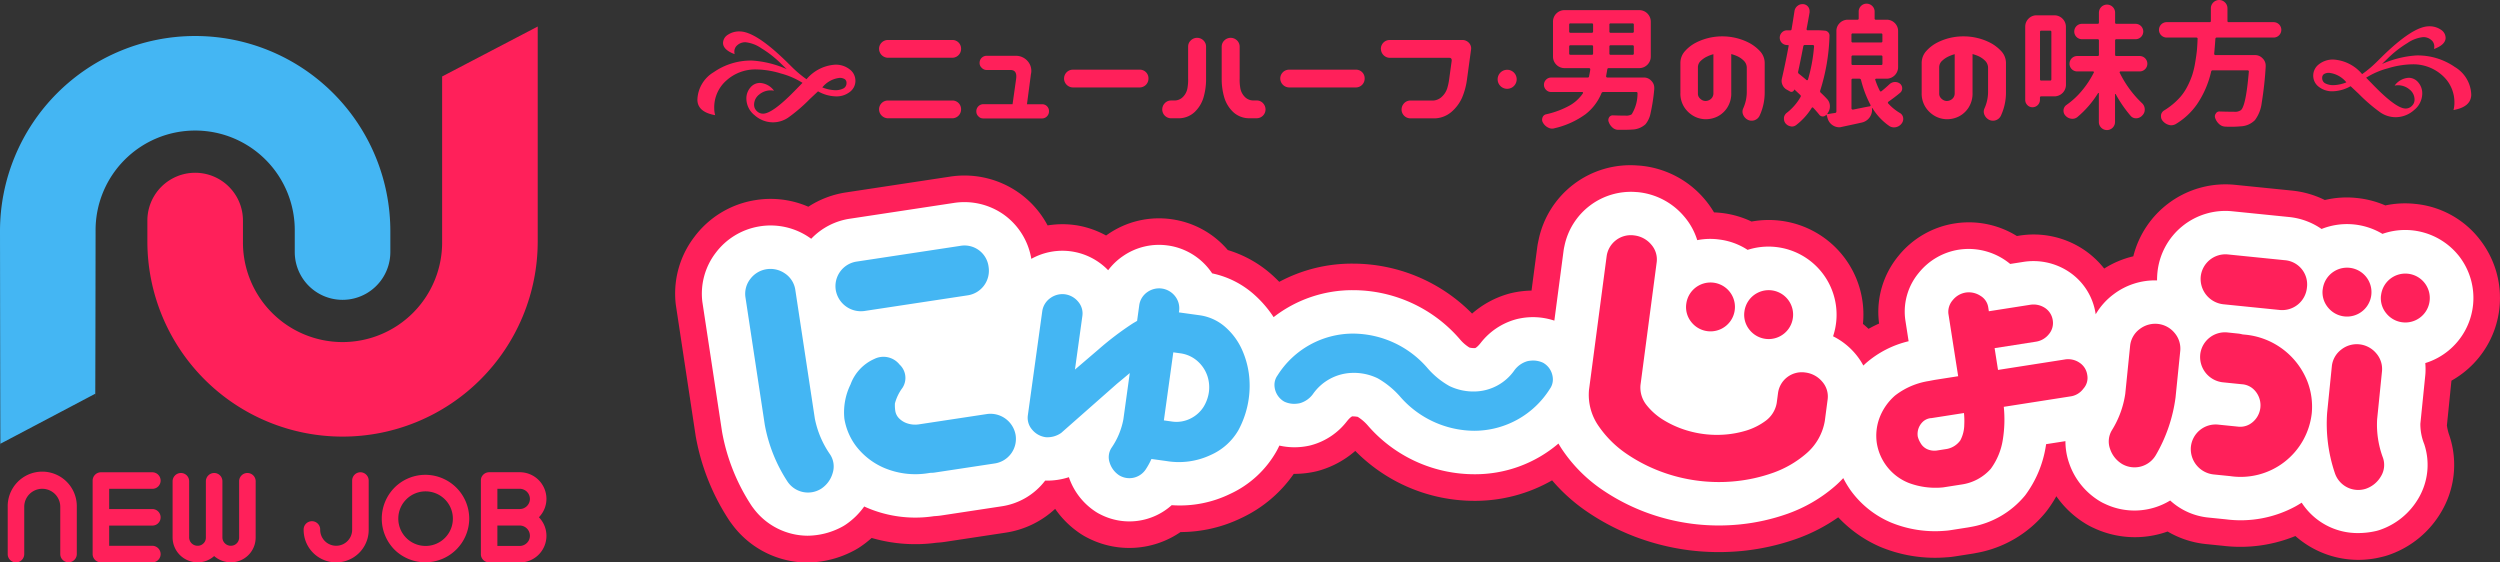 <svg xmlns="http://www.w3.org/2000/svg" width="229.588" height="51.656" viewBox="0 0 229.588 51.656">
  <rect x="0" y="0" width="229.588" height="51.656" fill="#333333" stroke="none"/>
  <g id="logo" transform="translate(-488.829 -20.072)">
    <g id="グループ_10093" data-name="グループ 10093" transform="translate(550.833 20.072)">
      <g id="グループ_10092" data-name="グループ 10092" transform="translate(18.724 0)">
        <path id="パス_1511" data-name="パス 1511" d="M241.164,717.5a.811.811,0,0,1,.816-.817h5.9a.793.793,0,0,1,.817.817.812.812,0,0,1-.817.816h-5.9a.832.832,0,0,1-.816-.816Zm0,5.557a.811.811,0,0,1,.816-.816h5.9a.793.793,0,0,1,.817.816.812.812,0,0,1-.817.817h-5.9a.831.831,0,0,1-.816-.817Z" transform="translate(-241.164 -713.011)" fill="#ff205a"/>
        <path id="パス_1512" data-name="パス 1512" d="M268.782,726.259a.645.645,0,0,1,.646-.646h2.681l.329-2.34q.1-.792-.5-.8h-2.194a.606.606,0,0,1-.463-.195.593.593,0,0,1-.2-.451.645.645,0,0,1,.658-.658h2.633a1.421,1.421,0,0,1,1.151.524,1.335,1.335,0,0,1,.274,1.158l-.366,2.767h1.377a.626.626,0,0,1,.647.646.637.637,0,0,1-.19.469.622.622,0,0,1-.457.189h-5.387a.593.593,0,0,1-.451-.194A.607.607,0,0,1,268.782,726.259Z" transform="translate(-259.848 -716.045)" fill="#ff205a"/>
        <path id="パス_1513" data-name="パス 1513" d="M293.688,725.936a.811.811,0,0,1,.816-.817h6.118a.791.791,0,0,1,.817.817.811.811,0,0,1-.817.816H294.5a.832.832,0,0,1-.816-.816Z" transform="translate(-276.697 -718.721)" fill="#ff205a"/>
        <path id="パス_1514" data-name="パス 1514" d="M324.787,716.078a.817.817,0,0,1,.56.237.788.788,0,0,1,.244.554v3.084a5.935,5.935,0,0,1-.244,1.634,3.037,3.037,0,0,1-.8,1.3,2.143,2.143,0,0,1-1.408.579h-.781a.813.813,0,0,1-.792-.792.832.832,0,0,1,.226-.585.78.78,0,0,1,.566-.256h.366a1.085,1.085,0,0,0,.768-.353,1.5,1.5,0,0,0,.384-.75,4.421,4.421,0,0,0,.067-.92V716.87a.779.779,0,0,1,.256-.566A.83.83,0,0,1,324.787,716.078Zm3.047,0a.831.831,0,0,1,.585.225.783.783,0,0,1,.256.566v2.938a4.386,4.386,0,0,0,.066.92,1.5,1.5,0,0,0,.384.75,1.084,1.084,0,0,0,.768.353h.366a.78.78,0,0,1,.566.256.833.833,0,0,1,.226.585.812.812,0,0,1-.792.792h-.78a2.143,2.143,0,0,1-1.408-.579,3.034,3.034,0,0,1-.8-1.3,5.9,5.9,0,0,1-.245-1.634V716.87a.785.785,0,0,1,.245-.554A.816.816,0,0,1,327.834,716.078Z" transform="translate(-295.559 -712.604)" fill="#ff205a"/>
        <path id="パス_1515" data-name="パス 1515" d="M355.066,725.936a.811.811,0,0,1,.816-.817H362a.791.791,0,0,1,.817.817.811.811,0,0,1-.817.816h-6.118a.832.832,0,0,1-.816-.816Z" transform="translate(-318.221 -718.721)" fill="#ff205a"/>
        <path id="パス_1516" data-name="パス 1516" d="M383.626,717.5a.811.811,0,0,1,.816-.817H391.1a.819.819,0,0,1,.585.232.746.746,0,0,1,.232.586l-.39,2.864a6.43,6.43,0,0,1-.451,1.634,3.713,3.713,0,0,1-.981,1.3,2.448,2.448,0,0,1-1.481.579H386.32a.812.812,0,0,1-.793-.792.833.833,0,0,1,.226-.585.778.778,0,0,1,.567-.256h2.1a1.242,1.242,0,0,0,.81-.353,1.759,1.759,0,0,0,.482-.75,5.021,5.021,0,0,0,.195-.92l.22-1.6c.025-.194-.045-.3-.208-.3h-5.472a.832.832,0,0,1-.816-.816Z" transform="translate(-337.542 -713.011)" fill="#ff205a"/>
        <path id="パス_1517" data-name="パス 1517" d="M416.781,726a.874.874,0,1,1,.257.622A.847.847,0,0,1,416.781,726Z" transform="translate(-359.972 -718.721)" fill="#ff205a"/>
        <path id="パス_1518" data-name="パス 1518" d="M435.281,714.272a.129.129,0,0,0,.03.085.1.1,0,0,0,.079.037h3.339a.915.915,0,0,1,.719.317.887.887,0,0,1,.257.634v.1a16.777,16.777,0,0,1-.335,2.206,2.282,2.282,0,0,1-.47,1.035,1.9,1.9,0,0,1-1.243.488q-.281.024-.89.025H436.4a.788.788,0,0,1-.53-.207,1.213,1.213,0,0,1-.347-.512.429.429,0,0,1-.037-.171.492.492,0,0,1,.073-.257.377.377,0,0,1,.329-.182h.025q.633.024,1.169.025a.923.923,0,0,0,.549-.122,3.621,3.621,0,0,0,.536-1.925.085.085,0,0,0-.024-.086.118.118,0,0,0-.086-.037h-3.035a.174.174,0,0,0-.17.122,4.675,4.675,0,0,1-1.469,1.925,7.831,7.831,0,0,1-2.834,1.28.687.687,0,0,1-.219.037.8.8,0,0,1-.378-.1,1.093,1.093,0,0,1-.463-.439.512.512,0,0,1-.085-.28.549.549,0,0,1,.037-.2.449.449,0,0,1,.341-.3,8.022,8.022,0,0,0,2.144-.8,3.63,3.63,0,0,0,1.232-1.134.094.094,0,0,0-.006-.073.058.058,0,0,0-.055-.037h-2.852a.645.645,0,0,1-.475-.195.662.662,0,0,1,0-.939.646.646,0,0,1,.475-.194h3.34a.121.121,0,0,0,.134-.122c.049-.235.085-.443.11-.622a.135.135,0,0,0-.031-.086.1.1,0,0,0-.079-.036h-2.255a1.063,1.063,0,0,1-1.06-1.061v-3.206a1.061,1.061,0,0,1,1.06-1.06h6.862a1.062,1.062,0,0,1,1.06,1.06v3.206a1.064,1.064,0,0,1-1.06,1.061h-2.8a.121.121,0,0,0-.135.121C435.366,713.8,435.329,714,435.281,714.272Zm-3.267-4.85a.108.108,0,0,0-.122.121v.621a.108.108,0,0,0,.122.122h1.95a.108.108,0,0,0,.122-.122v-.621a.107.107,0,0,0-.122-.121Zm0,2.011a.108.108,0,0,0-.122.121v.634a.108.108,0,0,0,.122.121h1.95a.107.107,0,0,0,.122-.121v-.634a.107.107,0,0,0-.122-.121Zm5.692-1.146a.108.108,0,0,0,.122-.122v-.621a.107.107,0,0,0-.122-.121h-2a.107.107,0,0,0-.122.121v.621a.108.108,0,0,0,.122.122Zm0,2.023a.107.107,0,0,0,.122-.121v-.634a.107.107,0,0,0-.122-.121h-2a.107.107,0,0,0-.122.121v.634a.107.107,0,0,0,.122.121Z" transform="translate(-368.513 -707.276)" fill="#ff205a"/>
        <path id="パス_1519" data-name="パス 1519" d="M472.516,715.662a5.374,5.374,0,0,1,1.249.147,5.23,5.23,0,0,1,1.177.432,3.751,3.751,0,0,1,1.012.762,1.591,1.591,0,0,1,.451,1.133v2.681a5.039,5.039,0,0,1-.463,2.121.805.805,0,0,1-1.06.4.908.908,0,0,1-.445-.451.713.713,0,0,1-.006-.609,3.674,3.674,0,0,0,.329-1.463v-2.3a.916.916,0,0,0-.286-.628,2.136,2.136,0,0,0-.579-.4,3.92,3.92,0,0,0-.561-.2v3.547a2.391,2.391,0,0,1-.39,1.408,2.307,2.307,0,0,1-.9.792,2.446,2.446,0,0,1-1.054.238,2.321,2.321,0,0,1-1.018-.244,2.474,2.474,0,0,1-.908-.792,2.311,2.311,0,0,1-.4-1.4v-2.706A1.625,1.625,0,0,1,469.1,717a3.477,3.477,0,0,1,.993-.762,5.2,5.2,0,0,1,1.177-.432A5.369,5.369,0,0,1,472.516,715.662Zm-2.243,5.253a.576.576,0,0,0,.128.384.883.883,0,0,0,.274.225.673.673,0,0,0,.3.073.764.764,0,0,0,.311-.073.715.715,0,0,0,.281-.225.673.673,0,0,0,.128-.384V717.3a3.42,3.42,0,0,0-.548.2,2.23,2.23,0,0,0-.6.4.812.812,0,0,0-.275.628Z" transform="translate(-395.072 -712.323)" fill="#ff205a"/>
        <path id="パス_1520" data-name="パス 1520" d="M506.928,713.766a.772.772,0,0,1,.476-.207h.049a.714.714,0,0,1,.438.146.544.544,0,0,1,.208.439.509.509,0,0,1-.183.4q-.512.427-1.073.817a.107.107,0,0,0-.024.17,4.539,4.539,0,0,0,1.06.866.6.6,0,0,1,.305.426.752.752,0,0,1,.012.134.677.677,0,0,1-.122.378.88.88,0,0,1-.744.39.79.79,0,0,1-.39-.11,5.4,5.4,0,0,1-1.572-1.657.027.027,0,0,0-.03-.006.028.028,0,0,0-.018.031V716a.7.7,0,0,1,.012.134,1.2,1.2,0,0,1-.938,1.146q-.439.1-1.841.4a.837.837,0,0,1-.244.037,1.122,1.122,0,0,1-1.06-.829l-.085-.3c0-.016-.006-.025-.018-.025a.044.044,0,0,0-.03.012.4.4,0,0,1-.621,0q-.219-.28-.561-.646c-.049-.056-.1-.052-.147.012a5.968,5.968,0,0,1-1.426,1.572.629.629,0,0,1-.378.134.592.592,0,0,1-.158-.024.77.77,0,0,1-.464-.3.694.694,0,0,1-.121-.39v-.11a.686.686,0,0,1,.28-.45,4.921,4.921,0,0,0,1.243-1.438.144.144,0,0,0-.037-.2q-.317-.3-.511-.475c-.025-.016-.037-.012-.037.012a.255.255,0,0,1-.153.17.242.242,0,0,1-.225-.012l-.3-.17a.869.869,0,0,1-.39-.427.854.854,0,0,1-.085-.366,1.007,1.007,0,0,1,.025-.219q.317-1.354.621-3c.008-.057-.016-.085-.073-.085h-.073a.666.666,0,0,1-.67-.67.667.667,0,0,1,.195-.482.638.638,0,0,1,.476-.2h.292a.106.106,0,0,0,.122-.1q.122-.706.268-1.67a.74.74,0,0,1,.28-.475.694.694,0,0,1,.451-.158h.072a.617.617,0,0,1,.451.244.65.65,0,0,1,.134.39v.122q-.146.853-.28,1.535a.11.11,0,0,0,.03.08.094.094,0,0,0,.067.03h.756a6.7,6.7,0,0,1,.854.037.455.455,0,0,1,.3.164.443.443,0,0,1,.1.323,18.238,18.238,0,0,1-.853,5.01.177.177,0,0,0,.049.195q.316.292.585.585a.958.958,0,0,1,.256.67,1.034,1.034,0,0,1-.231.658c-.008.008-.006.02.006.036s.022.024.03.024q.292-.061.67-.109a.137.137,0,0,0,.122-.147v-7.361a1.014,1.014,0,0,1,.311-.756,1.031,1.031,0,0,1,.749-.3h.866a.108.108,0,0,0,.122-.122v-.621a.707.707,0,0,1,.213-.518.7.7,0,0,1,.511-.213.72.72,0,0,1,.519.213.7.7,0,0,1,.219.518v.621a.108.108,0,0,0,.122.122h.975a1.032,1.032,0,0,1,.749.3,1.016,1.016,0,0,1,.311.756v3.3a1.061,1.061,0,0,1-1.06,1.06h-.951a.1.1,0,0,0-.079.037.055.055,0,0,0-.006.072,6.765,6.765,0,0,0,.415,1q.061.11.158.037Q506.563,714.108,506.928,713.766Zm-6.922-3.486a.13.13,0,0,0-.031-.085.1.1,0,0,0-.079-.036h-.731a.136.136,0,0,0-.147.121q-.28,1.451-.475,2.329a.18.18,0,0,0,.073.195q.413.328.695.573a.087.087,0,0,0,.079.012.074.074,0,0,0,.055-.049A14.959,14.959,0,0,0,500.006,710.28Zm6.276-1.06a.108.108,0,0,0-.122-.122h-2.6a.108.108,0,0,0-.122.122v.585a.108.108,0,0,0,.122.122h2.6a.108.108,0,0,0,.122-.122Zm-2.84,2.657a.108.108,0,0,0,.122.121h2.6a.108.108,0,0,0,.122-.121v-.634a.108.108,0,0,0-.122-.122h-2.6a.108.108,0,0,0-.122.122Zm.122,1.377a.108.108,0,0,0-.122.122v2.609a.093.093,0,0,0,.043.079.136.136,0,0,0,.079.031c.13-.025.374-.073.732-.146s.634-.126.829-.159a.091.091,0,0,0,.066-.055.076.076,0,0,0-.006-.079,10.048,10.048,0,0,1-.865-2.28.153.153,0,0,0-.159-.122Z" transform="translate(-414.139 -706.027)" fill="#ff205a"/>
        <path id="パス_1521" data-name="パス 1521" d="M541.014,715.662a5.374,5.374,0,0,1,1.249.147,5.224,5.224,0,0,1,1.177.432,3.749,3.749,0,0,1,1.011.762,1.591,1.591,0,0,1,.451,1.133v2.681a5.042,5.042,0,0,1-.462,2.121.806.806,0,0,1-1.061.4.909.909,0,0,1-.445-.451.711.711,0,0,1-.006-.609,3.68,3.68,0,0,0,.329-1.463v-2.3a.916.916,0,0,0-.286-.628,2.134,2.134,0,0,0-.579-.4,3.918,3.918,0,0,0-.561-.2v3.547a2.392,2.392,0,0,1-.389,1.408,2.307,2.307,0,0,1-.9.792,2.449,2.449,0,0,1-1.055.238,2.322,2.322,0,0,1-1.018-.244,2.475,2.475,0,0,1-.908-.792,2.312,2.312,0,0,1-.4-1.4v-2.706a1.626,1.626,0,0,1,.433-1.133,3.478,3.478,0,0,1,.993-.762,5.2,5.2,0,0,1,1.177-.432A5.37,5.37,0,0,1,541.014,715.662Zm-2.243,5.253a.576.576,0,0,0,.128.384.884.884,0,0,0,.274.225.673.673,0,0,0,.3.073.762.762,0,0,0,.311-.073.719.719,0,0,0,.281-.225.676.676,0,0,0,.127-.384V717.3a3.428,3.428,0,0,0-.548.2,2.224,2.224,0,0,0-.6.4.811.811,0,0,0-.275.628Z" transform="translate(-441.411 -712.323)" fill="#ff205a"/>
        <path id="パス_1522" data-name="パス 1522" d="M570.295,713.995a1.062,1.062,0,0,1-1.06,1.06h-1.219a.1.1,0,0,0-.109.11v.207a.686.686,0,0,1-.683.683.638.638,0,0,1-.475-.2.67.67,0,0,1-.195-.482v-6.7a1.032,1.032,0,0,1,.3-.75,1.016,1.016,0,0,1,.756-.311h1.621a1.061,1.061,0,0,1,1.06,1.06Zm-1.341-4.851a.108.108,0,0,0-.122-.121h-.8a.107.107,0,0,0-.121.121v4.34a.107.107,0,0,0,.121.121h.8a.108.108,0,0,0,.122-.121Zm8.1,3.621H575.3a.071.071,0,0,0-.061.037.078.078,0,0,0-.012.073,9.706,9.706,0,0,0,2.048,2.8.791.791,0,0,1,.256.6.722.722,0,0,1-.207.512.774.774,0,0,1-.548.281h-.049a.626.626,0,0,1-.488-.219,11.448,11.448,0,0,1-1.377-2,.048.048,0,0,0-.037-.012.021.021,0,0,0-.024.024v2.547a.743.743,0,0,1-1.486,0v-2.632c0-.016-.011-.027-.031-.031a.035.035,0,0,0-.043.018,9.131,9.131,0,0,1-1.913,2.206.713.713,0,0,1-.439.147.927.927,0,0,1-.135-.012.854.854,0,0,1-.524-.3.615.615,0,0,1-.159-.414V716.3a.64.64,0,0,1,.28-.463,7.239,7.239,0,0,0,1.414-1.31,8.5,8.5,0,0,0,1.085-1.652.06.06,0,0,0,0-.073.071.071,0,0,0-.061-.037h-1.462a.707.707,0,1,1,0-1.414H573.2a.108.108,0,0,0,.122-.122v-1.3a.108.108,0,0,0-.122-.122h-1.463a.707.707,0,0,1,0-1.413H573.2a.108.108,0,0,0,.122-.122v-.9a.743.743,0,0,1,1.486,0v.9a.108.108,0,0,0,.122.122h1.731a.707.707,0,1,1,0,1.413h-1.731a.108.108,0,0,0-.122.122v1.3a.108.108,0,0,0,.122.122h2.133a.707.707,0,0,1,0,1.414Z" transform="translate(-461.295 -706.206)" fill="#ff205a"/>
        <path id="パス_1523" data-name="パス 1523" d="M615.06,708.788h-5.216a.12.12,0,0,0-.135.121q-.061.866-.11,1.365a.133.133,0,0,0,.031.086.1.1,0,0,0,.079.037h3.62a.955.955,0,0,1,.732.317.922.922,0,0,1,.268.658v.085a31.774,31.774,0,0,1-.365,3.327,3.287,3.287,0,0,1-.622,1.585,1.944,1.944,0,0,1-1.341.573,8.075,8.075,0,0,1-.865.037c-.163,0-.337,0-.524-.012a.865.865,0,0,1-.548-.226,1.3,1.3,0,0,1-.366-.542.455.455,0,0,1-.037-.182.424.424,0,0,1,.086-.245.355.355,0,0,1,.329-.195h.024q.609.024,1.341.025a.921.921,0,0,0,.609-.147q.463-.378.731-3.534a.086.086,0,0,0-.024-.086.118.118,0,0,0-.086-.037h-3.205a.136.136,0,0,0-.147.122,8.783,8.783,0,0,1-1.292,2.986,6.354,6.354,0,0,1-1.962,1.828.876.876,0,0,1-.414.11.688.688,0,0,1-.219-.036,1.124,1.124,0,0,1-.561-.366.629.629,0,0,1-.158-.426v-.086a.609.609,0,0,1,.292-.451,6,6,0,0,0,.536-.365,6.293,6.293,0,0,0,.938-.859,4.92,4.92,0,0,0,.665-.993,7.324,7.324,0,0,0,.444-1.048,7.963,7.963,0,0,0,.268-1.14q.11-.652.159-1.128.037-.426.061-1.036a.085.085,0,0,0-.025-.085.116.116,0,0,0-.085-.037h-2.73a.707.707,0,0,1,0-1.414h3.937a.107.107,0,0,0,.121-.122v-1.145a.741.741,0,0,1,.226-.543.75.75,0,0,1,1.072,0,.741.741,0,0,1,.226.543v1.145a.107.107,0,0,0,.121.122h4.119a.707.707,0,0,1,0,1.414Z" transform="translate(-486.987 -705.339)" fill="#ff205a"/>
      </g>
      <path id="パス_1524" data-name="パス 1524" d="M348.91,758.958l0,0a8.529,8.529,0,0,0-5.849-3.143,8.667,8.667,0,0,0-2.726.142,8.751,8.751,0,0,0-2.635-.684,8.646,8.646,0,0,0-2.922.187,8.788,8.788,0,0,0-3.05-.87l-5.183-.524a8.724,8.724,0,0,0-9.355,6.563,8.7,8.7,0,0,0-2.673,1.125,8.246,8.246,0,0,0-1.847-1.718l-.172-.112a8.3,8.3,0,0,0-5.791-1.191l-.209.033a8.378,8.378,0,0,0-5.331-1.207c-.1.012-.2.025-.308.041a8.288,8.288,0,0,0-5.255,3.013,8.082,8.082,0,0,0-1.789,5.951c.009.081.019.161.031.239q-.507.225-.971.487-.248-.237-.514-.453a8.674,8.674,0,0,0-7.51-9.468,8.7,8.7,0,0,0-2.717.068,8.684,8.684,0,0,0-2.619-.773q-.415-.054-.831-.069a8.665,8.665,0,0,0-.86-1.208,8.783,8.783,0,0,0-5.62-3.05c-.176-.023-.352-.039-.523-.047a8.6,8.6,0,0,0-9.114,6.867c-.048.208-.086.416-.115.627l-.527,3.993a8.954,8.954,0,0,0-1.649.183c-.149.03-.3.066-.449.109a8.686,8.686,0,0,0-3.361,1.82,15.363,15.363,0,0,0-10.93-4.587,14.1,14.1,0,0,0-6.777,1.672q-.291-.3-.6-.58a10.723,10.723,0,0,0-4.126-2.339,8.244,8.244,0,0,0-4.833-2.778c-.1-.019-.2-.036-.307-.05a8.236,8.236,0,0,0-5.86,1.369q-.09.061-.178.124a8.417,8.417,0,0,0-2.519-.905c-.11-.021-.22-.039-.306-.049a8.381,8.381,0,0,0-2.545.027,8.617,8.617,0,0,0-2.342-2.779c-.094-.076-.193-.147-.292-.216a8.675,8.675,0,0,0-6.367-1.48l-9.492,1.44a8.717,8.717,0,0,0-3.482,1.318,8.685,8.685,0,0,0-4.818-.614c-.084.013-.17.026-.252.042a8.682,8.682,0,0,0-5.392,3.336,8.557,8.557,0,0,0-1.706,6.249l1.824,12.053a20.6,20.6,0,0,0,2.966,7.565c.113.18.233.353.368.527a8.621,8.621,0,0,0,6.888,3.516,9.287,9.287,0,0,0,4.207-1.04,6.184,6.184,0,0,0,.73-.431,9.272,9.272,0,0,0,1-.785,14.347,14.347,0,0,0,5.952.439h0c.275-.016.548-.045.814-.085l5.487-.832a8.558,8.558,0,0,0,4.6-2.195,8.632,8.632,0,0,0,2.237,2.224,6.505,6.505,0,0,0,.82.477,8.332,8.332,0,0,0,8.455-.569,12.834,12.834,0,0,0,5.624-1.308,12.091,12.091,0,0,0,4.775-4.036,9.1,9.1,0,0,0,1.827-.179c.155-.031.306-.067.456-.109a8.7,8.7,0,0,0,3.368-1.821,15.355,15.355,0,0,0,10.929,4.586,14.254,14.254,0,0,0,7.146-1.883,16.09,16.09,0,0,0,3.119,2.815,21.247,21.247,0,0,0,4.481,2.355,21.758,21.758,0,0,0,4.877,1.235l.04.006a21.96,21.96,0,0,0,5,.068,21.272,21.272,0,0,0,4.94-1.112,15.954,15.954,0,0,0,3.82-1.972,11.63,11.63,0,0,0,3.863,2.716,13.062,13.062,0,0,0,6.095.957,6.254,6.254,0,0,0,.666-.068l1.706-.266c.108-.018.214-.037.326-.061a10.617,10.617,0,0,0,6.448-3.806,11.084,11.084,0,0,0,.925-1.407,8.982,8.982,0,0,0,2.707,2.535,6.6,6.6,0,0,0,.746.391,8.9,8.9,0,0,0,6.766.313,8.647,8.647,0,0,0,3.542,1.156l1.569.159a13.342,13.342,0,0,0,6.624-.9,8.737,8.737,0,0,0,7.868,1.937,6.262,6.262,0,0,0,.8-.233,8.96,8.96,0,0,0,4.73-3.921,8.468,8.468,0,0,0,.75-6.994,4.657,4.657,0,0,1-.234-.946l.417-4.109a8.943,8.943,0,0,0,1.268-.866,8.7,8.7,0,0,0,1.236-12.224Zm-90.74,8.6c-.018-.025-.036-.051-.056-.075.019.024.039.048.057.073Zm-.142-.186a2.368,2.368,0,0,0-.2-.2A2.307,2.307,0,0,1,258.028,767.372Zm-.261-.254a2.3,2.3,0,0,0-.291-.208l-.008-.006A2.411,2.411,0,0,1,257.767,767.118ZM213.5,756.734Z" transform="translate(-183.281 -737.091)" fill="#ff205a"/>
      <path id="パス_1525" data-name="パス 1525" d="M352.129,765.615l0,0a6.293,6.293,0,0,0-6.947-1.935,6.337,6.337,0,0,0-5.593-.45,6.339,6.339,0,0,0-3-1.1l-5.182-.524a6.27,6.27,0,0,0-6.89,5.622,6.693,6.693,0,0,0-.034.726,6.293,6.293,0,0,0-4,1.28,6.16,6.16,0,0,0-1.636,1.832c0-.027-.007-.053-.012-.08a5.638,5.638,0,0,0-2.432-3.815l-.11-.072a5.894,5.894,0,0,0-4.108-.843l-1.19.186a5.982,5.982,0,0,0-4.46-1.344q-.1.01-.2.025a5.883,5.883,0,0,0-3.732,2.134,5.561,5.561,0,0,0-1.263,4.136c.007.072.016.144.027.211l.3,1.936a9.19,9.19,0,0,0-3.957,2.044c-.068.063-.135.126-.2.19a6.19,6.19,0,0,0-.75-1.1,6.4,6.4,0,0,0-2.03-1.589,6.308,6.308,0,0,0,.269-1.174,6.254,6.254,0,0,0-8.117-6.762,6.126,6.126,0,0,0-2.587-.949,6.2,6.2,0,0,0-2.04.056,6.09,6.09,0,0,0-1.2-2.172A6.369,6.369,0,0,0,277,759.87c-.111-.016-.224-.026-.338-.031a6.228,6.228,0,0,0-6.608,4.984,3.915,3.915,0,0,0-.072.391l-.849,6.433a6.2,6.2,0,0,0-3.258-.183c-.09.017-.181.039-.282.067a6.171,6.171,0,0,0-3.237,2.178c-.33.414-.492.457-.49.459a1.809,1.809,0,0,1-.531-.048,3.668,3.668,0,0,1-.883-.77,12.965,12.965,0,0,0-9.808-4.5,11.8,11.8,0,0,0-7.292,2.476,10.29,10.29,0,0,0-1.727-2.019,8.38,8.38,0,0,0-3.916-2q-.126-.187-.265-.366a5.855,5.855,0,0,0-3.6-2.164c-.063-.011-.125-.021-.173-.026a5.81,5.81,0,0,0-4.151.968,5.747,5.747,0,0,0-1.363,1.3,5.85,5.85,0,0,0-3.145-1.691c-.065-.013-.13-.024-.211-.036a5.855,5.855,0,0,0-3.7.681,6.262,6.262,0,0,0-2.357-3.936c-.056-.043-.115-.086-.173-.128a6.279,6.279,0,0,0-4.6-1.068l-9.491,1.44a6.155,6.155,0,0,0-3.593,1.849c-.057-.04-.113-.081-.171-.12a6.3,6.3,0,0,0-4.565-1.021l-.136.024a6.283,6.283,0,0,0-3.9,2.409,6.174,6.174,0,0,0-1.225,4.5l1.808,11.928a18.154,18.154,0,0,0,2.63,6.672c.069.109.143.217.225.322a6.248,6.248,0,0,0,4.986,2.555,6.8,6.8,0,0,0,3.08-.765,4.132,4.132,0,0,0,.453-.267,6.661,6.661,0,0,0,1.683-1.653l.125.059a11.3,11.3,0,0,0,6.232.839l.058-.008a6.722,6.722,0,0,0,.676-.066l5.489-.833a6.157,6.157,0,0,0,4.037-2.366h.009a6.479,6.479,0,0,0,2.169-.314,6.132,6.132,0,0,0,2.364,3.107,3.945,3.945,0,0,0,.51.3,5.817,5.817,0,0,0,6.567-.837,10.521,10.521,0,0,0,5.365-1.034,9.418,9.418,0,0,0,4.279-3.952c.085-.157.166-.319.246-.487a6.264,6.264,0,0,0,2.674.022c.093-.018.187-.041.284-.068a6.177,6.177,0,0,0,3.241-2.18c.329-.412.491-.459.489-.457.351,0,.5.054.5.039a4.127,4.127,0,0,1,.912.776,12.957,12.957,0,0,0,9.81,4.5,11.786,11.786,0,0,0,7.719-2.819c.134.233.277.462.432.683a13.722,13.722,0,0,0,3.5,3.5A18.765,18.765,0,0,0,277.4,789.2a19.218,19.218,0,0,0,4.294,1.091l.037.005a19.268,19.268,0,0,0,4.464.064,18.706,18.706,0,0,0,4.37-.982,13.554,13.554,0,0,0,4.292-2.489,9.213,9.213,0,0,0,.808-.781,9.137,9.137,0,0,0,.682,1.132,8.815,8.815,0,0,0,3.715,2.954,10.66,10.66,0,0,0,4.984.749c.134-.008.269-.022.406-.043l1.693-.265c.072-.011.145-.025.209-.039a8.251,8.251,0,0,0,5.021-2.909,10.2,10.2,0,0,0,1.884-4.469c.013-.075.024-.15.036-.226l1.774-.277a6.1,6.1,0,0,0,.335,2.009,6.54,6.54,0,0,0,2.813,3.5,4.017,4.017,0,0,0,.46.241,6.3,6.3,0,0,0,6.011-.3,6.068,6.068,0,0,0,3.553,1.571l1.568.159a10.555,10.555,0,0,0,6.434-1.215q.267-.152.522-.315a6.107,6.107,0,0,0,5.189,2.791,7.359,7.359,0,0,0,1.568-.173,3.919,3.919,0,0,0,.506-.146,6.546,6.546,0,0,0,3.455-2.864,6.036,6.036,0,0,0,.537-4.984,4.9,4.9,0,0,1-.356-1.875l.449-4.424.014-.158a6.647,6.647,0,0,0-.01-.987,6.225,6.225,0,0,0,2.126-1.141,6.256,6.256,0,0,0,.89-8.787Zm-45.6.665Zm-81.886.175Z" transform="translate(-188.393 -742.202)" fill="#fff"/>
      <path id="パス_1526" data-name="パス 1526" d="M205.088,777.23a2.341,2.341,0,0,1,1.723.38,2.2,2.2,0,0,1,.951,1.468l1.8,11.865a8.7,8.7,0,0,0,1.4,3.291,2,2,0,0,1,.24,1.7,2.554,2.554,0,0,1-1.047,1.442,2.264,2.264,0,0,1-3.119-.672,14.17,14.17,0,0,1-2.072-5.2l-1.779-11.73a2.213,2.213,0,0,1,.444-1.646A2.306,2.306,0,0,1,205.088,777.23ZM228,792.447a2.282,2.282,0,0,1-1.926,2.616l-5.492.833a2.535,2.535,0,0,1-.412.028l-.2.031a7.366,7.366,0,0,1-4.063-.493,6.456,6.456,0,0,1-2.556-1.988,5.7,5.7,0,0,1-1.077-2.524,5.806,5.806,0,0,1,.564-3.138,4.085,4.085,0,0,1,2.176-2.342,1.891,1.891,0,0,1,2.332.514,1.67,1.67,0,0,1,.256,2.146,4.189,4.189,0,0,0-.686,1.422,3.462,3.462,0,0,0,.035.689,1.236,1.236,0,0,0,.3.63,1.856,1.856,0,0,0,.715.481,2.3,2.3,0,0,0,1.111.126l6.306-.956A2.344,2.344,0,0,1,228,792.447Zm-16.516-13.309a2.282,2.282,0,0,1,1.927-2.616l9.492-1.44a2.227,2.227,0,0,1,2.616,1.926,2.283,2.283,0,0,1-1.927,2.616l-9.492,1.44a2.342,2.342,0,0,1-2.616-1.927Z" transform="translate(-196.735 -752.501)" fill="#44b6f3"/>
      <path id="パス_1527" data-name="パス 1527" d="M295.71,787.227a1.884,1.884,0,0,1,1.184.7,1.791,1.791,0,0,1,.372,1.315l-.024.17,1.936.268a4.506,4.506,0,0,1,2.357,1.105,6.063,6.063,0,0,1,1.473,1.986,7.968,7.968,0,0,1,.657,2.255,8.494,8.494,0,0,1-.007,2.3,8.6,8.6,0,0,1-.957,2.914,5.492,5.492,0,0,1-2.529,2.263,6.859,6.859,0,0,1-4.058.564l-1.393-.193a6.708,6.708,0,0,1-.51.934,1.8,1.8,0,0,1-2.466.559,2.152,2.152,0,0,1-.861-1.158,1.561,1.561,0,0,1,.171-1.361,6.791,6.791,0,0,0,1.089-2.618l.587-4.246q-.668.565-1.174.98l-5.125,4.518a2.2,2.2,0,0,1-1.4.394,1.945,1.945,0,0,1-1.271-.7,1.648,1.648,0,0,1-.387-1.334l1.326-9.578a1.785,1.785,0,0,1,.751-1.177,1.882,1.882,0,0,1,1.4-.326,1.917,1.917,0,0,1,1.167.7,1.644,1.644,0,0,1,.355,1.313l-.677,4.89,2.16-1.847a27.861,27.861,0,0,1,3.21-2.429q.149-.083.338-.195l.2-1.461a1.763,1.763,0,0,1,.753-1.193A1.875,1.875,0,0,1,295.71,787.227Zm.839,12.2a2.86,2.86,0,0,0,1.8-.287,2.973,2.973,0,0,0,1.169-1.067,3.569,3.569,0,0,0,.481-1.353,3.313,3.313,0,0,0-.118-1.4,3.17,3.17,0,0,0-.835-1.345,2.967,2.967,0,0,0-1.638-.8l-.68-.094-.865,6.25Z" transform="translate(-250.982 -760.724)" fill="#44b6f3"/>
      <path id="パス_1528" data-name="パス 1528" d="M452.613,794.679a15.14,15.14,0,0,1-3.43-.868,14.724,14.724,0,0,1-3.121-1.64,9.738,9.738,0,0,1-2.49-2.49,5.005,5.005,0,0,1-.892-3.335l.189-1.427,1.431-10.844a2.239,2.239,0,0,1,2.535-1.913,2.4,2.4,0,0,1,1.566.846,2.062,2.062,0,0,1,.488,1.673L447.409,785.9a2.575,2.575,0,0,0,.567,1.856,5.909,5.909,0,0,0,1.486,1.32,9.088,9.088,0,0,0,1.789.859,9.552,9.552,0,0,0,3.909.516,9.09,9.09,0,0,0,1.951-.365,5.91,5.91,0,0,0,1.778-.889,2.579,2.579,0,0,0,1.03-1.645l.117-.884a2.2,2.2,0,0,1,2.5-1.918,2.4,2.4,0,0,1,1.566.847,2.058,2.058,0,0,1,.488,1.672l-.067.51-.188,1.428a5.052,5.052,0,0,1-1.709,2.991,9.534,9.534,0,0,1-3.034,1.761,14.744,14.744,0,0,1-3.44.773A15.144,15.144,0,0,1,452.613,794.679Z" transform="translate(-358.758 -750.542)" fill="#ff205a"/>
      <path id="パス_1529" data-name="パス 1529" d="M532.528,788.344a1.954,1.954,0,0,1,1.316.315,1.48,1.48,0,0,1,.7,1.036l.058.373,3.774-.591a1.915,1.915,0,0,1,1.361.273,1.631,1.631,0,0,1,.733,1.135,1.58,1.58,0,0,1-.354,1.288,1.874,1.874,0,0,1-1.21.693l-3.775.59.313,2,6.1-.954a1.86,1.86,0,0,1,1.381.288,1.6,1.6,0,0,1,.713,1.12,1.466,1.466,0,0,1-.357,1.271,1.766,1.766,0,0,1-1.207.71l-6.1.954a11.637,11.637,0,0,1-.086,3,6.118,6.118,0,0,1-1.106,2.689,4.41,4.41,0,0,1-2.69,1.445l-1.693.265a7,7,0,0,1-3.153-.409,4.744,4.744,0,0,1-2.934-3.671,4.7,4.7,0,0,1,.211-2.2,5.1,5.1,0,0,1,1.467-2.156,6.734,6.734,0,0,1,3.532-1.385l-.712.112c.471-.1.762-.154.875-.172l2.1-.329-.9-5.759a1.633,1.633,0,0,1,.4-1.225A1.919,1.919,0,0,1,532.528,788.344Zm-.547,13.586a3.148,3.148,0,0,0,.364-1.445,7.025,7.025,0,0,0-.028-1.071l-2.981.466a1.245,1.245,0,0,0-.812.352,1.577,1.577,0,0,0-.4.653,1.551,1.551,0,0,0-.05.685,1.992,1.992,0,0,0,.248.586,1.344,1.344,0,0,0,.592.566,1.644,1.644,0,0,0,.889.139l.813-.127A1.966,1.966,0,0,0,531.98,801.93Z" transform="translate(-413.96 -761.484)" fill="#ff205a"/>
      <path id="パス_1530" data-name="パス 1530" d="M594.819,783.933a2.307,2.307,0,0,1,1.5.824,2.218,2.218,0,0,1,.525,1.621l-.435,4.3a14.177,14.177,0,0,1-1.812,5.3,2.265,2.265,0,0,1-3.082.825,2.546,2.546,0,0,1-1.117-1.388,2,2,0,0,1,.156-1.707,8.712,8.712,0,0,0,1.236-3.356l.449-4.435a2.194,2.194,0,0,1,.877-1.514A2.338,2.338,0,0,1,594.819,783.933Zm3.9-4.327a2.282,2.282,0,0,1,2.517-2.054l5.185.525a2.228,2.228,0,0,1,2.054,2.517,2.283,2.283,0,0,1-2.517,2.054l-5.185-.525a2.342,2.342,0,0,1-2.054-2.517Zm-.047,7.164a2.284,2.284,0,0,1,2.518-2.055l.955.1a2.544,2.544,0,0,1,.406.076l.2.021a6.829,6.829,0,0,1,5.768,4.306,6.439,6.439,0,0,1,.4,2.9,6.566,6.566,0,0,1-7.479,5.791l-1.569-.159a2.344,2.344,0,0,1-2.055-2.517,2.284,2.284,0,0,1,2.518-2.054l1.774.18a1.732,1.732,0,0,0,1.107-.215,2.02,2.02,0,0,0,.328-3.241,1.736,1.736,0,0,0-1.042-.433l-1.774-.18a2.342,2.342,0,0,1-2.054-2.517Zm11.252-5.995a2.245,2.245,0,1,1,.493,1.654A2.172,2.172,0,0,1,609.919,780.775Zm5.356.543a2.245,2.245,0,1,1,.493,1.654A2.172,2.172,0,0,1,615.275,781.317ZM613.24,785.8a2.342,2.342,0,0,1,1.574.8,2.2,2.2,0,0,1,.556,1.659l-.449,4.435a8.693,8.693,0,0,0,.538,3.535,2,2,0,0,1-.19,1.7,2.555,2.555,0,0,1-1.373,1.135,2.263,2.263,0,0,1-2.853-1.426,14.164,14.164,0,0,1-.713-5.551l.435-4.3a2.212,2.212,0,0,1,.84-1.483A2.309,2.309,0,0,1,613.24,785.8Z" transform="translate(-458.621 -754.183)" fill="#ff205a"/>
      <path id="パス_1531" data-name="パス 1531" d="M371.767,808.976a9.081,9.081,0,0,1-6.875-3.21,8.077,8.077,0,0,0-1.989-1.605,5.007,5.007,0,0,0-2.358-.5,4.545,4.545,0,0,0-3.608,1.961,2.251,2.251,0,0,1-1.193.824,2.718,2.718,0,0,1-.54.057,2.188,2.188,0,0,1-.88-.2,1.786,1.786,0,0,1-.909-1.534,1.478,1.478,0,0,1,.284-.881,8.209,8.209,0,0,1,6.932-3.836,9.086,9.086,0,0,1,6.875,3.21,7.517,7.517,0,0,0,1.975,1.605,5.075,5.075,0,0,0,2.372.5,4.546,4.546,0,0,0,3.608-1.961,2.254,2.254,0,0,1,1.193-.824,2.754,2.754,0,0,1,.54-.057,2.2,2.2,0,0,1,.881.2,1.743,1.743,0,0,1,.852,1.108,1.761,1.761,0,0,1,.057.426,1.483,1.483,0,0,1-.284.881A8.208,8.208,0,0,1,371.767,808.976Z" transform="translate(-298.379 -769.416)" fill="#44b6f3"/>
      <path id="パス_1532" data-name="パス 1532" d="M470.3,787.442a2.244,2.244,0,1,1,.443,1.668A2.174,2.174,0,0,1,470.3,787.442Z" transform="translate(-377.442 -759.557)" fill="#ff205a"/>
      <path id="パス_1533" data-name="パス 1533" d="M486.8,789.621a2.245,2.245,0,1,1,.443,1.668A2.174,2.174,0,0,1,486.8,789.621Z" transform="translate(-388.603 -761.03)" fill="#ff205a"/>
      <path id="パス_1534" data-name="パス 1534" d="M200.663,719.755l-.754.707a14.966,14.966,0,0,1-2,1.716,2.488,2.488,0,0,1-1.35.423,2.541,2.541,0,0,1-1.726-.657,1.959,1.959,0,0,1-.75-1.5,1.534,1.534,0,0,1,.366-1.038,1.132,1.132,0,0,1,.888-.423,1.724,1.724,0,0,1,1.285.715,1.687,1.687,0,0,0-.277-.031,1.643,1.643,0,0,0-1.092.388,1.179,1.179,0,0,0-.462.927.786.786,0,0,0,.246.581.8.8,0,0,0,.577.242q.877,0,3-2.192l.623-.638a7.1,7.1,0,0,0-1.988-.861,8.073,8.073,0,0,0-2.227-.369,3.967,3.967,0,0,0-2.776,1.015,3.28,3.28,0,0,0-1.115,2.53,2.458,2.458,0,0,0,.084.654q-1.63-.292-1.63-1.43a3.06,3.06,0,0,1,1.5-2.52,5.986,5.986,0,0,1,3.549-1.064,9.269,9.269,0,0,1,3.146.784l-.553-.538a9.756,9.756,0,0,0-1.769-1.377,3.148,3.148,0,0,0-1.454-.553,1.089,1.089,0,0,0-.727.25.77.77,0,0,0-.3.611,1.611,1.611,0,0,0,.023.231q-1.061-.4-1.061-1.031a.9.9,0,0,1,.442-.747,1.845,1.845,0,0,1,1.08-.307q1.469,0,4.315,2.784l.538.531a10.135,10.135,0,0,0,1.292,1.076,3.743,3.743,0,0,1,2.63-1.338,2.063,2.063,0,0,1,1.327.426,1.3,1.3,0,0,1,.534,1.049,1.268,1.268,0,0,1-.511,1.027,1.978,1.978,0,0,1-1.281.411A3.516,3.516,0,0,1,200.663,719.755Zm.392-.361a3.4,3.4,0,0,0,1.131.254,1.612,1.612,0,0,0,.819-.165.542.542,0,0,0,.273-.5.4.4,0,0,0-.161-.346.847.847,0,0,0-.492-.115A2.38,2.38,0,0,0,201.055,719.394Z" transform="translate(-187.543 -711.367)" fill="#ff205a"/>
      <path id="パス_1535" data-name="パス 1535" d="M650.1,718.772a1.979,1.979,0,0,1-1.281-.411,1.268,1.268,0,0,1-.511-1.027,1.3,1.3,0,0,1,.534-1.05,2.062,2.062,0,0,1,1.327-.426,3.742,3.742,0,0,1,2.63,1.338,10.139,10.139,0,0,0,1.292-1.077l.538-.531q2.845-2.784,4.314-2.784a1.846,1.846,0,0,1,1.08.307.9.9,0,0,1,.443.747q0,.63-1.061,1.031a1.581,1.581,0,0,0,.023-.231.77.77,0,0,0-.3-.611,1.088,1.088,0,0,0-.727-.25,3.149,3.149,0,0,0-1.454.553,9.759,9.759,0,0,0-1.769,1.377l-.553.538a9.26,9.26,0,0,1,3.145-.784,5.984,5.984,0,0,1,3.549,1.065,3.059,3.059,0,0,1,1.5,2.519q0,1.138-1.631,1.43a2.443,2.443,0,0,0,.085-.654,3.281,3.281,0,0,0-1.115-2.53,3.968,3.968,0,0,0-2.776-1.015,8.071,8.071,0,0,0-2.227.369,7.108,7.108,0,0,0-1.988.861l.623.638q2.123,2.192,3,2.192a.8.8,0,0,0,.577-.242.787.787,0,0,0,.246-.581,1.179,1.179,0,0,0-.462-.927,1.643,1.643,0,0,0-1.092-.388,1.724,1.724,0,0,0-.277.031,1.723,1.723,0,0,1,1.284-.715,1.13,1.13,0,0,1,.888.423,1.532,1.532,0,0,1,.366,1.038,1.959,1.959,0,0,1-.75,1.5,2.54,2.54,0,0,1-1.726.657,2.49,2.49,0,0,1-1.35-.423,14.99,14.99,0,0,1-2-1.716l-.754-.708A3.514,3.514,0,0,1,650.1,718.772Zm-.316-1.692a.847.847,0,0,0-.492.115.4.4,0,0,0-.161.346.542.542,0,0,0,.272.5,1.615,1.615,0,0,0,.819.165,3.4,3.4,0,0,0,1.13-.254A2.379,2.379,0,0,0,649.779,717.08Z" transform="translate(-497.876 -710.389)" fill="#ff205a"/>
    </g>
    <g id="グループ_10094" data-name="グループ 10094" transform="translate(488.829 22.506)">
      <path id="パス_1536" data-name="パス 1536" d="M257.24,590.248v-4.354a3.173,3.173,0,1,1,6.345,0v4.338a.759.759,0,1,1-1.519,0v-4.338a1.654,1.654,0,0,0-3.308,0v4.338a.759.759,0,0,1-1.519.017Z" transform="translate(-256.532 -541.786)" fill="#ff205a"/>
      <path id="パス_1537" data-name="パス 1537" d="M310.479,584.24V586.1h3.966a.767.767,0,0,1,.76.759.756.756,0,0,1-.76.76h-3.966v1.856h3.966a.767.767,0,0,1,.76.76.757.757,0,0,1-.76.76H309.72a.757.757,0,0,1-.76-.76v-6.751a.767.767,0,0,1,.76-.76h4.725a.767.767,0,0,1,.76.76.757.757,0,0,1-.76.76Z" transform="translate(-300.453 -541.786)" fill="#ff205a"/>
      <path id="パス_1538" data-name="パス 1538" d="M365.288,589.094a2.269,2.269,0,0,1-2.278,2.278,2.33,2.33,0,0,1-1.535-.574,2.191,2.191,0,0,1-1.519.574,2.283,2.283,0,0,1-2.295-2.278V583.93a.767.767,0,0,1,.759-.76.756.756,0,0,1,.76.76v5.164a.771.771,0,0,0,.776.759.741.741,0,0,0,.54-.219.714.714,0,0,0,.22-.54V583.93a.767.767,0,0,1,.76-.76.756.756,0,0,1,.759.76v5.164a.771.771,0,0,0,.776.759.756.756,0,0,0,.76-.759V583.93a.759.759,0,1,1,1.519,0Z" transform="translate(-341.81 -542.167)" fill="#ff205a"/>
      <path id="パス_1539" data-name="パス 1539" d="M442.687,582.721a.767.767,0,0,1,.759.76v4.54a2.987,2.987,0,0,1-5.974-.017.76.76,0,1,1,1.519,0,1.468,1.468,0,1,0,2.936,0v-4.523A.767.767,0,0,1,442.687,582.721Z" transform="translate(-409.587 -541.786)" fill="#ff205a"/>
      <path id="パス_1540" data-name="パス 1540" d="M486.218,591.157a4.054,4.054,0,0,1,0-5.687,4.008,4.008,0,0,1,2.852-1.182,4.035,4.035,0,0,1,4.017,4.017,4.033,4.033,0,0,1-6.869,2.852Zm.354-2.852a2.506,2.506,0,1,0,.726-1.755A2.475,2.475,0,0,0,486.573,588.3Z" transform="translate(-449.994 -543.117)" fill="#ff205a"/>
      <path id="パス_1541" data-name="パス 1541" d="M551.418,585.168a2.428,2.428,0,0,1-.692,1.687,2.447,2.447,0,0,1-1.755,4.152l-2.818-.017a.726.726,0,0,1-.422-.118.3.3,0,0,1-.084-.068l-.034-.034-.016-.017a.723.723,0,0,1-.2-.523v-6.751a.79.79,0,0,1,.05-.287v-.017a.016.016,0,0,0,.017-.017.773.773,0,0,1,.692-.439h2.818A2.449,2.449,0,0,1,551.418,585.168Zm-1.519,0a.936.936,0,0,0-.928-.928h-2.059V586.1h2.059A.937.937,0,0,0,549.9,585.168Zm0,3.375a.937.937,0,0,0-.928-.928h-2.059v1.874h2.059A.94.94,0,0,0,549.9,588.544Z" transform="translate(-501.235 -541.786)" fill="#ff205a"/>
      <path id="パス_1542" data-name="パス 1542" d="M261.324,334.966a9.146,9.146,0,1,1,18.291,0v1.917a4.389,4.389,0,0,0,8.778,0v-1.917a17.923,17.923,0,0,0-35.847,0s.028,23.095.041,19.52l8.7-4.588C261.3,353.473,261.324,334.966,261.324,334.966Z" transform="translate(-252.546 -316.17)" fill="#44b6f3"/>
      <path id="パス_1543" data-name="パス 1543" d="M369.372,330.989a9.146,9.146,0,1,1-18.291,0v-1.917a4.389,4.389,0,1,0-8.778,0v1.917a17.923,17.923,0,1,0,35.847,0V311.251l-8.778,4.588Z" transform="translate(-328.769 -311.251)" fill="#ff205a"/>
    </g>
  </g>
</svg>
